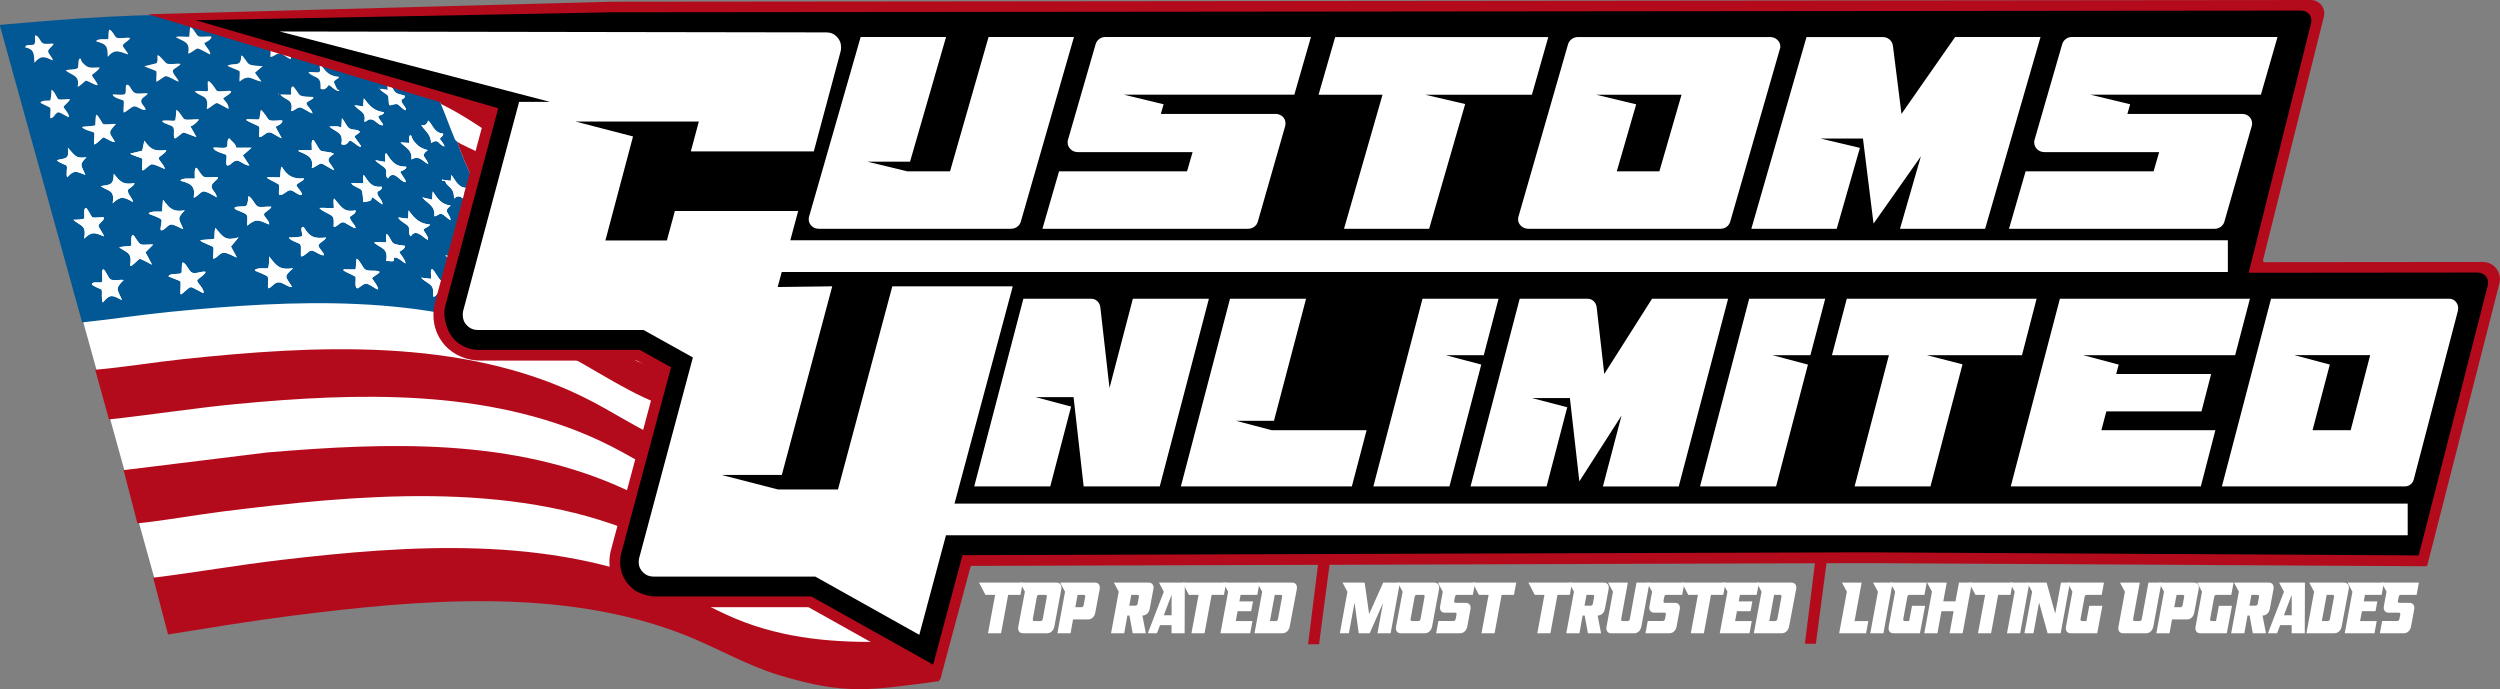 <svg viewBox="0 0 571.74 157.61" xmlns="http://www.w3.org/2000/svg" data-name="Layer 2" id="Layer_2">
  <rect x="0" y="0" width="571.74" height="157.61" fill="#808080" stroke="none"/>
  <defs>
    <style>
      .cls-1 {
        fill: #fff;
      }

      .cls-2 {
        fill: #b40b1c;
      }

      .cls-3 {
        fill: #fefefe;
      }

      .cls-4 {
        fill: #015895;
      }
    </style>
  </defs>
  <g data-name="Layer 1" id="Layer_1-2">
    <g>
      <polygon points="214.95 151.39 117.9 134.68 117.9 67.67 225.95 67.67 214.95 151.39" class="cls-1"></polygon>
      <polygon points="201.48 123.39 37.34 139.58 7.97 33.79 194.33 6.31 201.48 123.39" class="cls-1"></polygon>
      <g>
        <path d="M97.33,15.41c.88,2.92,2.34,5.59,3.5,8.37s2.07,5.38,3.18,8.03c.13.27.35.46.58.62.95,2.95,2.29,5.8,3.5,8.64s2.48,5.96,3.75,8.91,2.6,5.94,3.77,8.97l.48.49c.96,3.16,2.48,6.15,3.75,9.18,1.36,3.22,2.65,6.5,4,9.72-26.25-11.35-57.22-9.77-84.94-7.02-6.71.66-13.41,1.72-20.12,2.41L0,5.96v-.27c16.33-1.43,32.74-2.78,49.18-2.17,16.1.6,33.49,4.16,48.15,11.9ZM48.29,8.39c-.15-.14-2.24.14-2.83-.05s-1.13-1.87-1.92-2.11c-.17.38-.19,2.08-.26,2.16-.14.15-2.99-.21-3,.14,1.72,1.03,3.26.96,2.76,3.65.27.32,1.69-1.05,2.12-1.07.58-.02,2.22,1.09,2.88,1.34.32-.72-1.55-2.24-1.25-2.7.35.05,1.87-1,1.5-1.35ZM29.77,8.66c-.87-.16-2.32.23-3.09-.05-.44-.16-.98-1.68-1.66-1.85-.29.42-.18,2.08-.25,2.16-.06.06-1.22-.02-1.6.03-.27.04-1.17.1-1.15.5,2.23.64,2.62.89,2.62,3.51,1.67-1.93,2.64-1.18,4.63-.54.17-.15-1.21-1.67-1.19-2.03.04-.52,1.54-1.12,1.69-1.75ZM67.05,10.01c-.84-.23-2.22-.11-2.95-.47-.58-.29-1.09-1.7-1.69-1.96-.71-.32-.22,1.46-.37,1.62-.11.11-2.53-.09-3,0,1.5,1.5,3.32.77,2.75,3.78.86.08,1.44-.92,2.32-.76.49.09,1.69,1.09,2.31,1.3.57-.6-1.29-2.2-1.13-2.43.6-.16,1.46-.44,1.75-1.08ZM12.26,10.01c-.72-.09-1.64.16-2.33-.06-.82-.26-.97-1.87-1.93-1.83-.06.52.15,1.5-.11,1.91-.4.61-1.89-.19-2.14.79,2.12.45,2.03,1.49,2.12,3.51,1.53-1.76,2.24-1.4,4.13-.54.28-.3-1-1.49-1-2.03,0-.64,1.08-1.14,1.25-1.75ZM80.14,12.63c-.41-.35-.97-1.64-1.45-2.08-.68-.37-.24,1.46-.37,1.62l-2-.27c.94,1.34,2.47,1.69,2.25,3.78,1.51-1.42,2.81.2,4.13,1.07.09-.71-1.04-1.65-.87-2.27.13-.48,1.15-.35,1.25-.96-.79-.18-2.32-.37-2.93-.89ZM41.28,14.61c-.92-.14-2.23.21-3.08-.06-.46-.15-1.85-2.25-2.18-1.83-.04.56.18,1.36-.25,1.76l-2.75.67c.38.23,2.64.99,2.72,1.12.21.35-.08,1.84.04,2.39.1.15,1.78-1.23,2.12-1.25.62-.03,2.19,1.01,2.88,1.25.32-.36-1.45-1.74-1.23-2.53.14-.5,1.54-.96,1.74-1.52ZM60.05,15.15c-.82-.07-2.28-.07-3-.42-.66-.32-1.32-2.01-1.88-2.02-.04,2.79-1.31,1.52-3.13,2.3,0,.19,2.64,1.12,2.72,1.25.21.34-.08,1.85.04,2.4,2.18-1.86,2.83-.35,5,0l-1.5-2.02,1.75-1.48ZM18.51,13.53c-.78-.72-.46,1.82-.74,2.02-.62.47-2.05.26-2.76.54,1.43,1.2,3.26,1.04,2.75,3.65.25.31,1.53-1.24,1.92-1.3.32-.05,2.01,1.08,2.58,1.03.27-.28-1.26-1.99-1.24-2.3.01-.18,1.68-1.16,1.74-1.75-2.07.02-2.57.42-4.01-1.23-.19-.21-.22-.64-.25-.67ZM77.56,17.58c-2.12-.2-2.92-.94-4.13-2.7-.75-.1.11,1.24-.41,1.58-.35.23-1.91-.1-2.47.04.45.83,1.85.97,2.37,1.63.47.6.4,1.42.38,2.15,1.26.6,1.77-.84,1.87-.81.57.15,1.54,1.42,2.38,1.35.08-.4-.3-.16-.48-.48-.1-.18-.71-1.46-.71-1.55.03-.54,1.09-.72,1.19-1.21ZM96.33,18.66c-1.73-.31-2.46-1.86-3.38-3.24l.13,1.62-1.75-.27c.21.83,1.62,1.36,1.87,1.89.18.37.26,1.79.38,1.89.11.08.81-.35,1.31-.23.3.08,1.37,1.13,1.44,1.03.25-.54-.85-1.74-.75-1.88.07-.1.97-.1.75-.81ZM49.59,20.76c-.12-.08-1.61-2.63-2.05-2.1-.07.4.09,2.06,0,2.16-.16.18-2.53-.24-3,.13,1.79,1.44,3.29.76,2.75,3.92.23.28,1.85-1.32,2.33-1.3.39.02,2.58,1.42,2.67,1.3.04-.94-.7-1.66-1.24-2.3,0-.3,2.24-1.33,1.75-1.75-.72-.16-2.71.25-3.2-.06ZM89.07,18.93c-.7-.64-.47,1.18-.37,1.61-3.82-.83-.2.9.07,1.41.17.32.04,1.89.32,2.1.21.16,1.18-.41,1.81-.22.36.11,1.64,1.63,1.93,1.3-.01-.82-.9-1.27-1.01-2.04-.09-.65.94-.4.76-1.2-.63-.23-1.63-.38-2.13-.8-.43-.36-1.18-1.99-1.37-2.17ZM29.48,19.53c-1.23-.76-.34,1.53-.94,1.98-.47.36-2.11-.01-2.77.12.15.82,2.34,1.17,2.47,1.38.22.36-.09,2.07.04,2.66.22.27,1.76-1.31,2.39-1.35.79-.05,1.71.96,2.61.81,0-.8-1.01-1.18-.99-2.03s1.2-1.07,1.5-1.75c-.86-.12-2.03.19-2.83-.06-.7-.22-1.3-1.66-1.48-1.77ZM71.56,22.17c-.75-.02-2.38-.02-2.99-.42-.27-.17-1.29-2-1.63-2.01-.64.3-.26,1.75-.37,1.89-.09.1-2.09-.08-2.5,0,1.41,1.5,3.05.91,2.5,3.78.77-.01,1.29-.86,2.11-.81.7.05,1.98,1.13,2.77,1.34.02-.66-1.36-1.83-1.33-2.29.04-.58,2.03-1,1.45-1.48ZM86.7,20.01v.27c.16-.09.16-.18,0-.27ZM13.31,22.65c-.28-.17-.91-1.95-1.55-2.1.04.41-.11,2.25-.28,2.4-.21.18-2.01-.15-2.22.57.33.22,2.14,1.01,2.21,1.13.22.38-.07,1.82.04,2.39.85.07,1.1-1.33,1.87-1.34.53,0,2.21,1.25,2.38,1.07.16-.67-1.21-2.03-1.21-2.3s1.36-1.26,1.46-1.75c-.65-.15-2.23.23-2.7-.06ZM63.68,21.36v.27c.16-.09.16-.18,0-.27ZM87.82,25.68c-2.32-.34-3.25-1.37-4.63-3.24l-.13,1.89-2-.27c1.06,1.48,2.77,1.34,2.25,3.78.67-.06.78-.64,1.6-.54,1,.12,1.6,1.45,2.65,1.35.29-.29-1.32-1.69-1-2.16.05-.06,1.24-.22,1.25-.81ZM45.54,27.3c-.93-.17-2.53.25-3.34-.05-.42-.15-1.2-1.93-1.91-2.12.04.41-.1,2.24-.28,2.4-.29.26-2.44-.24-2.97.16.48.72,2.28.86,2.63,1.48.33.59-.22,2.74.49,2.43.4-.17,1.37-1.21,1.8-1.29.26-.05,2.44.9,2.96,1.02l-1.38-2.42c.72-.26,1.57-.93,2-1.62ZM64.55,27.57c-.85-.14-2.27.26-3-.13-.4-.21-1.23-1.97-1.88-2.3-.24.34-.19,1.94-.4,2.13-.25.22-2.97-.21-2.98.16.37.38,2.86,1.35,2.96,1.53.22.38-.07,1.82.04,2.39.91-.02,1.41-1.14,2.36-1.08.7.05,1.98,1.13,2.77,1.34l-1.39-2.55c0-.22,1.73-.7,1.51-1.49ZM23.57,28.32c-.25-.16-1.02-1.92-1.55-2.1-.2.4-.19,2.33-.27,2.42-.19.22-2.55.2-2.99.42.3.64,2.63,1.12,2.73,1.24.17.22-.07,2.16.03,2.67.27.33,1.84-1.52,2.12-1.54.39-.03,2.26,1.31,2.63,1-1.36-2.26-1.58-2.07.25-4.05-.68-.16-2.47.24-2.95-.06ZM82.57,33.51c.12-.11-1.51-2.05-1.49-2.3.02-.21,1.08-.7,1.23-1.08-.68-.71-1.68-.25-2.48-.82-.6-.42-1.07-1.72-1.64-2.28l-.13,2.16c-.85-.47-1.83-.23-2.75-.27,1.53,1.4,3.31,1.2,2.75,4.05,1.23.59,1.78-.83,1.89-.83.71,0,2.19,1.77,2.61,1.37ZM101.33,30.54c-2-.13-2.19-1.7-3.38-2.97-.36.85-.69,1.2-1.63,1.08.93,1.27,2.28,2.21,2.25,4.05,1.82-1.1,1.52.23,3,.81.28-.32-.96-1.51-.96-1.76,0-.29.91-.65.71-1.21ZM94.07,31.08c-.75-.69-.41,1.53-.5,1.62l-2-.14c1.22,1.22,2.78,1.77,2.5,3.92,1.79-1.02,2.35.22,3.88,1.08-.44-1.67-2.02-1.83-.13-3.23-1.59-.42-2.3-.92-3.32-2.24-.23-.3-.4-.97-.44-1.01ZM54.04,33.78c-.15-.94-1.09-1.45-1.63-2.16-.67.42-.13,1.67-.61,2.04s-2.33-.02-3.02.12c.19.96,2.83,1.43,2.97,1.66.29.49-.41,2.56.41,2.4.7-.14,1.14-1.09,1.99-1.11s1.87,1.2,2.88,1.1l-1.5-2.3,2-1.75h-3.5ZM38.03,34.33c-2.61.26-3.46.07-5-2.16l-.49,2.31-2.76.66c.4.37,2.63.99,2.73,1.11.18.22-.08,2.16.03,2.67.27.34,1.64-1.3,2.13-1.35.66-.08,2.29.8,3,1.08.09-.72-1.48-2.04-1.37-2.54.06-.28,1.66-1.12,1.75-1.77ZM71.8,32.16c-.81-.74-.38,2.04-.49,2.16-.08.09-1.95-.03-2.38,0-.28.02-.69-.18-.62.27,1.78.77,3.55,1.3,3,3.78.23.27,1.69-.98,2.13-.98.52,0,2.27,1.37,3.01,1.51-.78-1.75-2.46-2.24-.13-3.64.03-.5-2.51-.51-2.99-.82-.39-.26-1.31-2.1-1.51-2.28ZM19.77,35.95c-2.5.47-2.74-.54-4.25-2.16.34,2.78-.47,2.3-2.5,2.84.26.54,2.1,1.06,2.21,1.26.27.47-.21,2.06.16,2.66,1.59-1.84,2.19-1.27,4.13-.54-.81-2.1-1.61-2.21.25-4.05ZM92.83,38.11c-2.26.03-3.24-1.08-4.38-2.97-.69-.38-.24,1.68-.37,1.89l-2.24-.41c.38.66,2.14,1.5,2.38,2.02.31.71-.17,1.65.5,2.16,1.33-2.05,2.54.41,3.76.81s-1.12-2.05-.88-2.42c.22,0,1.69-.67,1.25-1.09ZM69.56,40.81c-2.47.14-3.83-.45-5.13-2.7-.33.34-.3,2.34-.38,2.43-.14.15-2.99-.21-3,.14.34.29,2.63,1.38,2.71,1.53.22.38-.18,2.36.17,2.39.91.11,1.68-1.13,2.48-1.09s1.71,1.23,2.65,1.08c.12-.71-1.35-1.84-1.25-2.28.09-.4,1.61-.88,1.75-1.49ZM49.79,40.54c-.19-.16-2.41.15-3.07-.06-.7-.22-1.54-2.1-1.8-2.1-.61,0-.28,2.32-.37,2.43-.07.08-1.65-.02-2.1.03-.26.03-1.17.11-1.15.5,2.09.55,3.51,1.08,3,3.78.28.34,1.64-1.3,2.13-1.35.77-.09,2.4.93,3.12,1.35.03-1.02-1.19-1.56-1.15-2.57.04-.88,1.82-1.68,1.4-2.02ZM30.77,41.89c-2.65.36-3.15-.17-4.75-2.16-.01,2.61-.85,2.52-3,2.83,1.89,1.28,3.25.81,2.75,3.92,1.83-1.71,2.54-1.48,4.63-.28-.06-.98-1.34-1.8-1.15-2.79.03-.17,1.48-.94,1.52-1.53ZM87.32,42.7c-2.35.2-2.89-.92-4.13-2.7-.33.31.01,1.75-.12,1.89-.1.11-2.31-.09-2.75,0,.31.74,2.07,1.1,2.37,1.62s.32,2.03.38,2.7c.06.07,1.52-.23,1.68-.35.17-.13.26-.72.44-.73.14,0,1.87,1.46,2.25,1.62.17-.98-1.3-1.82-1.15-2.8.04-.27,1.25-.5,1.02-1.25ZM106.59,42.97c-1.91-.15-2.3-1.64-3.38-2.97l-.12,1.35-2-.27c-.09.49.47.14.68.33.18.17.22.52.44.74,1.07,1.07,1.6,1.31,1.64,3.24,1.32-1.14,1.93.02,3,.81-.21-1.49-1.22-1.67-.25-3.24ZM103.08,47.02c-2.17-.29-2.93-1.49-4.13-3.24l-.13,1.89-2.25-.54c1.24,1.54,2.98,1.8,2.75,4.32.62.03.94-.61,1.61-.54.6.06,1.88,1.64,2.14,1.35-.39-1.81-1.83-1.8,0-3.24ZM62.05,47.29c-.91-.14-2.25.22-3.08-.05-.58-.19-1.35-2.12-2.17-2.38-.2,2.99-.46,2.16-2.63,2.43-.35.04-.72.15-.37.54.22.24,2.34.83,2.63,1.35.32.57.03,1.75.12,2.43,2.11-1.81,2.74-1.18,5-.27.15-.79-1.22-1.78-1.19-2.3s1.54-1.12,1.69-1.75ZM81.31,48.1c-2.74.55-3.28-.85-4.88-2.7-.33.35.02,2.01-.12,2.16-.12.12-2.75-.1-3.25,0,.51.78,2.6,1.37,3.02,2s.18,1.56.23,2.32c.79.05,1.39-1.06,2.12-1.06.6,0,2.62,1.6,2.88,1.33-.03-.85-1.39-1.67-1.27-2.54.03-.2,1.51-.74,1.27-1.51ZM42.28,48.1c-2.74.42-3.4-.34-5-2.43-.07.4-.17,2.6-.25,2.7-.06.07-1.43-.02-1.85.03-.27.04-1.17.1-1.15.5.59.27,2.62.87,2.89,1.35.19.33-.36,1.85-.14,2.43.96.02,1.48-1.29,2.39-1.35.65-.04,2.04.84,2.74,1.07-.94-2.36-1.6-2.35.37-4.31ZM21.07,49.66c-.2-.12-1.11-2.09-1.43-2.1-.63,0-.23,2.19-.4,2.4-.18.22-2.05.34-2.48.3,1.84,1.59,3,1.1,2.5,4.32,1.75-1.75,2.42-1.37,4.5-.54.14-.12-1.19-2.01-1.22-2.34-.06-.68,1.32-1.16,1.22-1.98-.65-.14-2.23.23-2.7-.06ZM98.33,51.35c-2.42-.22-3.47-1.3-4.88-3.24l-.12,1.89-2.25-.27c.29.83,2.12,1.57,2.38,2.15.31.71-.17,1.65.5,2.16,1.16-1.84,2.6.14,3.88.82.3-.7-1-2.02-.98-2.3.03-.39,1.41-.71,1.48-1.21ZM74.56,54.32c-2.66.3-3.69-.01-5.13-2.43-1.09.02-.02,1.74-.38,2.15-.13.15-2.56.34-2.99.28.28.76,2.4,1.23,2.64,1.61.31.49-.08,2.72.24,2.72.76-.04,1.6-1.3,2.24-1.33.88-.04,1.93,1.16,2.88,1.06.31-.31-1.31-1.7-1.22-2.26.09-.6,1.54-1.11,1.72-1.79ZM54.54,54.31c-2.95.84-3.46.03-5.25-2.16-.31.46-.19,2.33-.26,2.42-.22.25-2.76.19-3.24.42.37.49,2.81,1.27,2.96,1.53.23.4-.08,2.05.04,2.66.92-.16,1.34-1.31,2.38-1.37.86-.05,2.16.8,3,1.1l-1.35-2.52,1.72-2.06ZM112.09,55.94c-1.85-.34-2.84-1.72-3.51-3.51-.67.23.25,1.8,0,2.16l-2-.54,2.22,2.33c.54,3.34,1.01,1.24,1.86,1.48.34.1,1.03,1.15,1.55,1.32.18-.6-.84-1.72-.82-2.02.02-.33.87-.62.69-1.21ZM89.89,55.58c-.42-.35-.86-1.69-1.45-2.08-.33.31.01,1.75-.12,1.89-.16.17-2.32-.23-2.75.13,1.74,1.38,3.3,1.26,2.75,4.19.48-.09,1.21.13,1.62.02.38-.1-.21-.9.51-.83s1.64.96,2.26,1.35c.18-.63-1.38-2.41-1.37-2.56,0-.27,1.48-.75,1.25-1.48-.71-.13-2.13-.16-2.68-.62ZM35.03,55.94c-.86-.12-2.03.19-2.83-.06-.65-.21-1.44-2.09-1.8-2.1-.61-.01-.28,2.32-.38,2.42s-2.39.15-2.75.41c2.01,1.32,2.93,1.15,2.5,4.19.26.33,1.84-1.51,2.16-1.57.4-.08,2.3,1.08,2.84,1.31l-1.51-2.83,1.76-1.76ZM108.59,60.26c-2.11-.33-3.05-1.39-4.13-3.24l-.24,1.88-2.38-.53c1.54,1.56,3.22,1.81,3,4.59.61.1.99-.87,1.58-.76.56.11,2.01,1.6,2.67,1.83.09-.41-.33-.2-.5-.46-.95-1.47-1.48-2.21,0-3.32ZM67.05,61.34c-2.99.47-3.75-.41-5.5-2.7.01.51.05,2.44-.29,2.66-.23.15-1.33,0-1.81.07-.27.04-1.17.1-1.15.51.46.21,2.74,1.11,2.89,1.34.33.53,0,2.02.12,2.71.91-.14,1.35-1.34,2.37-1.37,1.08-.03,2.05,1.11,3.14,1.09-1.48-2.49-2.13-2.23.25-4.32ZM83.39,61.53c-.54-.47-1.05-1.97-1.82-2.35-.12.4-.18,2.34-.25,2.43-.07.08-1.73-.02-2.13,0-.28.02-.69-.18-.62.27.38.29,2.63,1.26,2.71,1.4.25.43-.29,2.5.42,2.66.33.07,1.26-1.04,1.99-1.05.8-.02,1.93,1.08,2.76,1.32.18-.63-1.38-2.41-1.37-2.56,0-.28,1.63-1.01,1.75-1.48-.99-.55-2.62.07-3.43-.62ZM47.04,62.15c-1.01-.19-2.09.53-3.07.21-.75-.24-1.3-2.06-2.18-2.38-.35.58-.11,2.08-.29,2.39-.29.53-2.67-.04-2.97.84.4.18,2.6.98,2.71,1.12.21.26-.07,2.37.04,2.93.26.33,1.72-1.59,2.37-1.61.45-.01,2.78,1.47,2.88,1.34.27-.9-1.49-2.32-1.45-2.84.03-.36,1.85-1.32,1.96-2.02ZM28.27,64.04c-.85-.14-2.26.25-3-.14-.47-.25-1.26-2.28-1.62-2.29-.63-.02.06,2.62-.41,2.94-.28.19-2.23-.24-2.22.44,0,.4,2.11,1.09,2.21,1.26.22.39-.14,2.23.29,2.93,1.69-2.07,2.21-1.65,4.38-.55-1.02-2.45-1.73-2.5.37-4.58ZM103.58,64.85c-.1-.11-2.26-.39-2.74-.69-.54-.34-1.34-2.02-1.89-2.55-.71-.39-.22,1.98-.37,2.16l-2.25-.27c.51.73,2.04,1.31,2.47,2.05.41.7.27,1.51.28,2.27.59.13.73-.64,1.18-.77.9-.27,2.59,1.37,3.45,1.85l-1.39-2.81c.02-.27,1.77-.69,1.27-1.23ZM115.67,68.55c-.42-.34-.9-1.91-1.45-2.35l-.13,1.62-1.75-.14c1.33,1.28,2.65,1.93,2.5,4.19.53.21.98-.55,1.33-.5.41.06,1.64,1.61,1.92,1.31.06-.73-1.01-1.4-1-2.03,0-.4.56-.75.5-1.06-.1-.54-1.61-.78-1.93-1.04ZM118.22,72.95v.27c.16-.09.16-.18,0-.27Z" class="cls-4"></path>
        <path d="M214.81,155.77c-15.77,2.07-21.29,3.29-36.66-1.37-7.52-2.28-14.4-6.38-21.71-9.25-27.84-10.92-60.52-8.03-89.48-4.36-9.54,1.21-19.04,2.8-28.53,4.31l-3.4-12.98c9.73-1.19,19.41-2.91,29.15-4.05,29.3-3.44,61.33-5.68,89.19,6.35,5.71,2.47,11.13,5.73,16.95,7.9,11.42,4.25,23.01,4.77,34.95,4.38.79-.03,4.38.33,4.58.21,1.33-.81,1.92-.33,3.44-.47" class="cls-2"></path>
        <path d="M216.3,135.35c-14.87,1.62-32.17,2.13-46.6-2.36-8.49-2.64-16.06-7.67-24.27-11.08-29.11-12.11-64.06-8.74-94.51-4.93-6.51.82-12.97,2.04-19.5,2.71l-3.15-12.17,32.9-4.05c27.47-2.29,56.37-3.43,82.11,8.59,6.41,2.99,12.42,6.9,19.03,9.43,12.6,4.82,26.01,5,39.22,4.39" class="cls-2"></path>
        <path d="M247.19,108.06c-.32.49-9.58,2.33-10.95,2.63-23.62,5.12-55.53,9.69-78.49.62-7.19-2.84-13.7-7.33-20.72-10.59-25.61-11.9-55.53-10.92-82.86-8.33-9.77.93-19.49,2.48-29.25,3.53l-3.15-11.36c6.73-.58,13.42-1.72,20.14-2.43,29.93-3.15,63.47-5.04,91.37,8.6,6.97,3.41,13.29,7.88,20.54,10.78,17.63,7.07,39.78,5.84,58.2,3.27,10.02-1.4,19.95-3.59,29.81-5.91.62.07.91.87,1.23,1.38.99,1.55,3.35,5.26,3.96,6.81.1.25.32.8.19,1Z" class="cls-2"></path>
        <path d="M119.85,68.63c8.7,3.74,16.35,9.85,25.03,13.63,19.44,8.48,44.48,6.63,64.88,3.34,7.33-1.18,14.6-2.82,21.83-4.53.37-.01.52.27.72.53.61.83,4.06,6.77,4.28,7.54.08.28.16.53.11.82-7.38,1.59-14.74,3.32-22.19,4.55-19.8,3.28-44.68,5.34-63.76-2.11-9.32-3.64-17.65-10.06-26.89-14.05-1.35-3.23-2.65-6.5-4-9.72Z" class="cls-2"></path>
        <path d="M111.84,49.99c8.31,3.5,15.51,9.62,23.6,13.55,19.19,9.33,43.85,8.11,64.31,5.05,7.49-1.12,14.87-2.89,22.3-4.31l.4.21,4.09,7.13.14,1.07c-22.68,4.85-46.24,9.21-69.39,5.36-16.17-2.69-26.94-11.22-41.2-18.59l-.48-.49c-1.17-3.03-2.49-5.99-3.77-8.97Z" class="cls-2"></path>
        <path d="M104.58,32.43c1.34.89,3.63,1.73,5.17,2.65,6.32,3.78,12.35,8.47,18.93,11.71,19.61,9.66,45.66,8.16,66.56,4.77,5.8-.94,11.55-2.22,17.3-3.47.38,0,.54.28.74.55.49.66,3.59,6.1,3.77,6.73.08.28.16.52.12.82-6.98,1.26-13.91,2.96-20.93,4.01-20.01,3.01-44.56,4.23-63.38-4.7-8.61-4.09-16.05-10.6-24.78-14.44-1.21-2.84-2.55-5.7-3.5-8.64Z" class="cls-2"></path>
        <path d="M97.33,15.41c10.11,5.33,18.74,13.32,29.39,17.56,17.64,7.03,39.6,6.15,58.02,3.47,6.47-.94,12.91-2.27,19.28-3.75l4.15,7.43-.43.35c-19.97,4.26-40.86,7.55-61.21,4.61-5.79-.84-12.04-2.38-17.49-4.62-10.09-4.15-18.42-11.9-28.21-16.69-1.16-2.78-2.62-5.45-3.5-8.37Z" class="cls-2"></path>
        <path d="M47.04,62.15c-.11.7-1.93,1.66-1.96,2.02-.04.52,1.73,1.95,1.45,2.84-.1.13-2.43-1.35-2.88-1.34-.65.02-2.11,1.94-2.37,1.61-.11-.56.17-2.67-.04-2.93-.11-.14-2.31-.94-2.71-1.12.3-.89,2.68-.32,2.97-.84.17-.31-.07-1.82.29-2.39.88.32,1.43,2.13,2.18,2.38.98.32,2.06-.4,3.07-.21Z" class="cls-3"></path>
        <path d="M67.05,61.34c-2.38,2.08-1.73,1.83-.25,4.32-1.09.02-2.05-1.12-3.14-1.09-1.01.03-1.46,1.22-2.37,1.37-.11-.69.21-2.18-.12-2.71-.14-.23-2.42-1.13-2.89-1.34-.02-.4.88-.47,1.15-.51.49-.07,1.58.08,1.81-.07.34-.22.3-2.16.29-2.66,1.75,2.29,2.51,3.17,5.5,2.7Z" class="cls-3"></path>
        <path d="M49.79,40.54c.41.34-1.36,1.14-1.4,2.02-.04,1.01,1.18,1.55,1.15,2.57-.72-.42-2.34-1.44-3.12-1.35-.49.06-1.86,1.69-2.13,1.35.51-2.71-.91-3.24-3-3.78-.02-.4.89-.47,1.15-.5.45-.05,2.02.05,2.1-.03.09-.1-.24-2.44.37-2.43.26,0,1.1,1.88,1.8,2.1.66.21,2.88-.1,3.07.06Z" class="cls-3"></path>
        <path d="M74.56,54.32c-.19.68-1.63,1.19-1.72,1.79-.09.56,1.54,1.94,1.22,2.26-.96.1-2.01-1.1-2.88-1.06-.64.03-1.49,1.29-2.24,1.33-.33,0,.07-2.22-.24-2.72-.23-.37-2.36-.85-2.64-1.61.43.06,2.86-.13,2.99-.28.36-.41-.71-2.13.38-2.15,1.44,2.42,2.48,2.73,5.13,2.43Z" class="cls-3"></path>
        <path d="M62.05,47.29c-.15.63-1.66,1.23-1.69,1.75s1.34,1.51,1.19,2.3c-2.26-.91-2.9-1.54-5,.27-.09-.68.2-1.86-.12-2.43-.29-.52-2.41-1.11-2.63-1.35-.35-.38.02-.49.37-.54,2.17-.27,2.43.56,2.63-2.43.82.26,1.6,2.19,2.17,2.38.83.27,2.18-.09,3.08.05Z" class="cls-3"></path>
        <path d="M35.03,55.94l-1.76,1.76,1.51,2.83c-.54-.22-2.43-1.39-2.84-1.31-.32.07-1.9,1.91-2.16,1.57.43-3.04-.49-2.87-2.5-4.19.36-.26,2.65-.3,2.75-.41s-.24-2.43.38-2.42c.36,0,1.15,1.89,1.8,2.1.8.25,1.97-.06,2.83.06Z" class="cls-3"></path>
        <path d="M54.04,33.78h3.5l-2,1.75,1.5,2.3c-1.01.1-2.03-1.11-2.88-1.1s-1.29.96-1.99,1.11c-.82.17-.12-1.91-.41-2.4-.13-.23-2.77-.7-2.97-1.66.69-.14,2.54.25,3.02-.12s-.06-1.61.61-2.04c.54.7,1.47,1.22,1.63,2.16Z" class="cls-3"></path>
        <path d="M69.56,40.81c-.14.61-1.66,1.09-1.75,1.49-.1.44,1.37,1.57,1.25,2.28-.94.15-1.85-1.04-2.65-1.08s-1.56,1.2-2.48,1.09c-.35-.03.06-2.01-.17-2.39-.09-.15-2.38-1.24-2.71-1.53,0-.35,2.87.02,3-.14.08-.09.05-2.09.38-2.43,1.3,2.26,2.66,2.85,5.13,2.7Z" class="cls-3"></path>
        <path d="M81.31,48.1c.24.77-1.24,1.31-1.27,1.51-.12.87,1.24,1.69,1.27,2.54-.25.27-2.28-1.33-2.88-1.33-.74,0-1.33,1.11-2.12,1.06-.05-.76.2-1.68-.23-2.32s-2.51-1.22-3.02-2c.5-.1,3.14.12,3.25,0,.14-.15-.21-1.81.12-2.16,1.6,1.85,2.14,3.25,4.88,2.7Z" class="cls-3"></path>
        <path d="M49.59,20.76c.49.31,2.48-.1,3.2.06.49.43-1.74,1.46-1.75,1.75.55.63,1.29,1.36,1.24,2.3-.09.12-2.28-1.28-2.67-1.3-.48-.03-2.1,1.58-2.33,1.3.54-3.16-.96-2.47-2.75-3.92.47-.37,2.84.04,3-.13.09-.1-.07-1.76,0-2.16.44-.53,1.93,2.02,2.05,2.1Z" class="cls-3"></path>
        <path d="M23.57,28.32c.48.3,2.27-.1,2.95.06-1.83,1.97-1.61,1.79-.25,4.05-.37.32-2.24-1.03-2.63-1-.28.02-1.86,1.87-2.12,1.54-.1-.51.15-2.46-.03-2.67-.1-.12-2.42-.61-2.73-1.24.43-.22,2.8-.2,2.99-.42.08-.09.07-2.01.27-2.42.53.18,1.3,1.94,1.55,2.1Z" class="cls-3"></path>
        <path d="M21.07,49.66c.47.29,2.05-.08,2.7.06.11.82-1.28,1.3-1.22,1.98.03.33,1.36,2.22,1.22,2.34-2.08-.82-2.75-1.21-4.5.54.49-3.22-.67-2.73-2.5-4.32.42.04,2.3-.08,2.48-.3.17-.21-.23-2.41.4-2.4.32,0,1.23,1.97,1.43,2.1Z" class="cls-3"></path>
        <path d="M29.48,19.53c.18.11.78,1.55,1.48,1.77.8.25,1.97-.06,2.83.06-.3.67-1.48.92-1.5,1.75s1,1.23.99,2.03c-.89.15-1.82-.86-2.61-.81-.63.04-2.17,1.62-2.39,1.35-.12-.59.18-2.3-.04-2.66-.13-.22-2.32-.57-2.47-1.38.66-.13,2.29.24,2.77-.12.6-.45-.29-2.74.94-1.98Z" class="cls-3"></path>
        <path d="M18.51,13.53s.06.45.25.67c1.44,1.65,1.94,1.24,4.01,1.23-.06.59-1.72,1.57-1.74,1.75-.02.31,1.51,2.01,1.24,2.3-.57.04-2.26-1.08-2.58-1.03-.39.06-1.67,1.62-1.92,1.3.5-2.61-1.32-2.44-2.75-3.65.71-.28,2.14-.07,2.76-.54.27-.2-.05-2.75.74-2.02Z" class="cls-3"></path>
        <path d="M48.29,8.39c.37.35-1.15,1.4-1.5,1.35-.3.45,1.57,1.98,1.25,2.7-.65-.25-2.3-1.36-2.88-1.34-.43.01-1.86,1.39-2.12,1.07.51-2.69-1.04-2.62-2.76-3.65,0-.35,2.87.02,3-.14.07-.08.08-1.78.26-2.16.79.24,1.32,1.91,1.92,2.11s2.68-.09,2.83.05Z" class="cls-3"></path>
        <path d="M41.28,14.61c-.19.56-1.6,1.02-1.74,1.52-.22.79,1.56,2.17,1.23,2.53-.69-.23-2.26-1.28-2.88-1.25-.34.02-2.02,1.39-2.12,1.25-.11-.55.17-2.05-.04-2.39-.08-.13-2.34-.89-2.72-1.12l2.75-.67c.43-.4.21-1.2.25-1.76.33-.41,1.71,1.69,2.18,1.83.85.27,2.16-.08,3.08.06Z" class="cls-3"></path>
        <path d="M60.05,15.15l-1.75,1.48,1.5,2.02c-2.18-.35-2.82-1.85-5,0-.11-.55.17-2.06-.04-2.4-.08-.13-2.73-1.06-2.72-1.25,1.82-.78,3.09.49,3.13-2.3.56.01,1.22,1.71,1.88,2.02.71.34,2.18.34,3,.42Z" class="cls-3"></path>
        <path d="M29.77,8.66c-.15.63-1.66,1.23-1.69,1.75-.02.35,1.36,1.88,1.19,2.03-1.99-.63-2.96-1.39-4.63.54,0-2.62-.39-2.87-2.62-3.51-.02-.4.89-.47,1.15-.5.38-.05,1.54.03,1.6-.03.07-.08-.04-1.74.25-2.16.69.17,1.23,1.68,1.66,1.85.76.28,2.22-.11,3.09.05Z" class="cls-3"></path>
        <path d="M19.77,35.95c-1.87,1.84-1.06,1.95-.25,4.05-1.94-.73-2.54-1.3-4.13.54-.38-.6.11-2.19-.16-2.66-.11-.2-1.95-.72-2.21-1.26,2.03-.53,2.85-.06,2.5-2.84,1.51,1.62,1.75,2.63,4.25,2.16Z" class="cls-3"></path>
        <path d="M87.32,42.7c.23.75-.98.98-1.02,1.25-.15.98,1.32,1.81,1.15,2.8-.38-.15-2.12-1.62-2.25-1.62-.18.01-.27.6-.44.73-.16.12-1.62.42-1.68.35-.06-.67-.08-2.18-.38-2.7s-2.06-.88-2.37-1.62c.45-.09,2.65.11,2.75,0,.13-.14-.2-1.59.12-1.89,1.24,1.78,1.78,2.91,4.13,2.7Z" class="cls-3"></path>
        <path d="M67.05,10.01c-.29.64-1.15.92-1.75,1.08-.16.23,1.7,1.83,1.13,2.43-.61-.21-1.82-1.21-2.31-1.3-.88-.16-1.47.84-2.32.76.57-3-1.26-2.27-2.75-3.78.47-.09,2.9.11,3,0,.15-.16-.34-1.94.37-1.62.59.26,1.11,1.68,1.69,1.96.73.36,2.11.24,2.95.47Z" class="cls-3"></path>
        <path d="M13.31,22.65c.47.29,2.05-.08,2.7.06-.1.49-1.46,1.47-1.46,1.75s1.37,1.63,1.21,2.3c-.17.18-1.85-1.08-2.38-1.07-.77.01-1.02,1.42-1.87,1.34-.11-.57.18-2.01-.04-2.39-.07-.11-1.88-.9-2.21-1.13.21-.72,2.01-.38,2.22-.57.17-.15.32-1.99.28-2.4.64.15,1.27,1.93,1.55,2.1Z" class="cls-3"></path>
        <path d="M98.33,51.35c-.08.5-1.45.82-1.48,1.21-.02.28,1.28,1.6.98,2.3-1.27-.68-2.71-2.66-3.88-.82-.67-.51-.18-1.45-.5-2.16-.26-.59-2.09-1.32-2.38-2.15l2.25.27.12-1.89c1.41,1.94,2.46,3.02,4.88,3.24Z" class="cls-3"></path>
        <path d="M82.57,33.51c-.42.4-1.91-1.37-2.61-1.37-.11,0-.66,1.42-1.89.83.55-2.85-1.22-2.65-2.75-4.05.92.04,1.89-.2,2.75.27l.13-2.16c.57.56,1.04,1.86,1.64,2.28.81.57,1.81.12,2.48.82-.15.38-1.22.86-1.23,1.08-.02.25,1.61,2.18,1.49,2.3Z" class="cls-3"></path>
        <path d="M12.26,10.01c-.18.6-1.26,1.11-1.25,1.75,0,.54,1.29,1.73,1,2.03-1.89-.86-2.59-1.22-4.13.54-.1-2.02,0-3.06-2.12-3.51.26-.98,1.75-.18,2.14-.79.26-.41.05-1.39.11-1.91.96-.03,1.11,1.57,1.93,1.83.68.22,1.6-.03,2.33.06Z" class="cls-3"></path>
        <path d="M77.56,17.58c-.1.49-1.16.67-1.19,1.21,0,.09.6,1.37.71,1.55.18.32.56.08.48.48-.84.08-1.81-1.19-2.38-1.35-.11-.03-.62,1.41-1.87.81.01-.74.09-1.55-.38-2.15-.51-.65-1.92-.8-2.37-1.63.55-.13,2.12.2,2.47-.04.52-.35-.35-1.68.41-1.58,1.21,1.76,2.01,2.51,4.13,2.7Z" class="cls-3"></path>
        <path d="M87.82,25.68c-.01.59-1.2.75-1.25.81-.32.46,1.29,1.86,1,2.16-1.05.09-1.65-1.23-2.65-1.35-.82-.1-.93.48-1.6.54.51-2.43-1.19-2.3-2.25-3.78l2,.27.13-1.89c1.38,1.87,2.31,2.91,4.63,3.24Z" class="cls-3"></path>
        <path d="M108.59,60.26c-1.49,1.11-.95,1.85,0,3.32.17.26.59.05.5.46-.66-.24-2.11-1.73-2.67-1.83-.59-.11-.98.85-1.58.76.22-2.78-1.46-3.03-3-4.59l2.38.53.24-1.88c1.08,1.85,2.02,2.92,4.13,3.24Z" class="cls-3"></path>
        <path d="M103.08,47.02c-1.83,1.44-.39,1.43,0,3.24-.26.28-1.54-1.29-2.14-1.35-.66-.07-.99.57-1.61.54.23-2.52-1.52-2.78-2.75-4.32l2.25.54.13-1.89c1.2,1.75,1.96,2.95,4.13,3.24Z" class="cls-3"></path>
        <path d="M89.07,18.93c.19.18.94,1.8,1.37,2.17.51.43,1.51.58,2.13.8.18.8-.85.55-.76,1.2.11.77,1,1.22,1.01,2.04-.3.33-1.58-1.2-1.93-1.3-.63-.19-1.6.38-1.81.22-.28-.21-.15-1.78-.32-2.1-.27-.51-3.89-2.24-.07-1.41-.1-.43-.33-2.25.37-1.61Z" class="cls-3"></path>
        <path d="M115.67,68.55c.32.26,1.83.5,1.93,1.04.06.31-.49.66-.5,1.06-.01.63,1.07,1.29,1,2.03-.28.31-1.51-1.24-1.92-1.31-.35-.05-.8.71-1.33.5.15-2.25-1.17-2.9-2.5-4.19l1.75.14.13-1.62c.55.44,1.04,2.01,1.45,2.35Z" class="cls-3"></path>
        <path d="M106.59,42.97c-.97,1.57.03,1.75.25,3.24-1.06-.79-1.68-1.95-3-.81-.04-1.94-.57-2.17-1.64-3.24-.22-.22-.26-.57-.44-.74-.2-.19-.76.16-.68-.33l2,.27.12-1.35c1.08,1.33,1.47,2.82,3.38,2.97Z" class="cls-3"></path>
        <path d="M101.33,30.54c.2.56-.71.92-.71,1.21,0,.25,1.24,1.44.96,1.76-1.48-.58-1.18-1.91-3-.81.03-1.84-1.32-2.78-2.25-4.05.93.11,1.26-.23,1.63-1.08,1.19,1.27,1.38,2.84,3.38,2.97Z" class="cls-3"></path>
        <path d="M96.33,18.66c.22.72-.68.71-.75.81-.1.15.99,1.34.75,1.88-.07.09-1.14-.96-1.44-1.03-.5-.13-1.2.31-1.31.23-.12-.09-.21-1.52-.38-1.89-.26-.54-1.66-1.06-1.87-1.89l1.75.27-.13-1.62c.92,1.38,1.64,2.93,3.38,3.24Z" class="cls-3"></path>
        <path d="M112.09,55.94c.17.59-.67.88-.69,1.21-.02.3,1,1.43.82,2.02-.52-.17-1.21-1.23-1.55-1.32-.84-.24-1.31,1.86-1.86-1.48l-2.22-2.33,2,.54c.25-.36-.67-1.93,0-2.16.66,1.8,1.65,3.17,3.51,3.51Z" class="cls-3"></path>
        <path d="M42.28,48.1c-1.98,1.96-1.31,1.95-.37,4.31-.7-.23-2.09-1.11-2.74-1.07-.91.06-1.44,1.37-2.39,1.35-.22-.58.33-2.1.14-2.43-.28-.48-2.3-1.08-2.89-1.35-.02-.4.88-.47,1.15-.5.41-.06,1.78.04,1.85-.03.09-.1.19-2.3.25-2.7,1.6,2.1,2.27,2.86,5,2.43Z" class="cls-3"></path>
        <path d="M89.89,55.58c.55.46,1.97.5,2.68.62.23.73-1.24,1.22-1.25,1.48,0,.15,1.56,1.93,1.37,2.56-.61-.39-1.56-1.28-2.26-1.35s-.13.73-.51.83c-.41.11-1.14-.11-1.62-.02.55-2.92-1.01-2.81-2.75-4.19.44-.37,2.59.04,2.75-.13.13-.14-.2-1.59.12-1.89.58.39,1.03,1.73,1.45,2.08Z" class="cls-3"></path>
        <path d="M86.7,20.01c.16.09.16.18,0,.27v-.27Z" class="cls-3"></path>
        <path d="M30.77,41.89c-.04.58-1.48,1.35-1.52,1.53-.19.99,1.08,1.81,1.15,2.79-2.09-1.21-2.8-1.44-4.63.28.5-3.11-.87-2.64-2.75-3.92,2.15-.32,2.99-.22,3-2.83,1.6,1.99,2.11,2.53,4.75,2.16Z" class="cls-3"></path>
        <path d="M45.54,27.3c-.44.7-1.28,1.36-2,1.62l1.38,2.42c-.52-.11-2.7-1.07-2.96-1.02-.43.08-1.4,1.12-1.8,1.29-.71.31-.16-1.84-.49-2.43-.35-.62-2.15-.77-2.63-1.48.54-.4,2.69.1,2.97-.16.17-.16.32-1.99.28-2.4.71.18,1.5,1.96,1.91,2.12.81.3,2.41-.12,3.34.05Z" class="cls-3"></path>
        <path d="M71.56,22.17c.58.48-1.41.9-1.45,1.48-.03.47,1.35,1.63,1.33,2.29-.79-.21-2.07-1.29-2.77-1.34-.81-.06-1.33.79-2.11.81.54-2.87-1.1-2.28-2.5-3.78.42-.08,2.41.1,2.5,0,.12-.13-.27-1.59.37-1.89.34,0,1.37,1.84,1.63,2.01.61.4,2.24.39,2.99.42Z" class="cls-3"></path>
        <path d="M54.54,54.31l-1.72,2.06,1.35,2.52c-.84-.3-2.15-1.15-3-1.1-1.03.07-1.45,1.21-2.38,1.37-.12-.61.19-2.26-.04-2.66-.15-.26-2.59-1.04-2.96-1.53.48-.23,3.02-.16,3.24-.42.08-.09-.05-1.96.26-2.42,1.79,2.2,2.3,3,5.25,2.16Z" class="cls-3"></path>
        <path d="M80.14,12.63c.61.52,2.14.71,2.93.89-.1.62-1.12.48-1.25.96-.17.62.97,1.56.87,2.27-1.32-.87-2.62-2.49-4.13-1.07.21-2.09-1.31-2.44-2.25-3.78l2,.27c.13-.15-.3-1.99.37-1.62.48.44,1.04,1.73,1.45,2.08Z" class="cls-3"></path>
        <path d="M83.39,61.53c.8.7,2.43.08,3.43.62-.11.47-1.74,1.2-1.75,1.48,0,.15,1.56,1.93,1.37,2.56-.83-.23-1.96-1.33-2.76-1.32-.73.02-1.66,1.12-1.99,1.05-.71-.16-.17-2.23-.42-2.66-.08-.14-2.33-1.11-2.71-1.4-.07-.44.34-.25.62-.27.4-.02,2.06.08,2.13,0,.08-.09.14-2.03.25-2.43.77.38,1.28,1.88,1.82,2.35Z" class="cls-3"></path>
        <path d="M64.55,27.57c.23.79-1.51,1.27-1.51,1.49l1.39,2.55c-.8-.21-2.07-1.29-2.77-1.34-.95-.07-1.45,1.06-2.36,1.08-.11-.57.18-2-.04-2.39-.1-.18-2.6-1.15-2.96-1.53,0-.37,2.73.06,2.98-.16.21-.19.16-1.79.4-2.13.65.33,1.47,2.08,1.88,2.3.74.39,2.16,0,3,.13Z" class="cls-3"></path>
        <path d="M28.27,64.04c-2.1,2.08-1.39,2.14-.37,4.58-2.17-1.1-2.68-1.52-4.38.55-.43-.7-.07-2.54-.29-2.93-.1-.17-2.2-.85-2.21-1.26-.01-.67,1.94-.25,2.22-.44.47-.31-.22-2.95.41-2.94.37,0,1.16,2.05,1.62,2.29.74.39,2.15,0,3,.14Z" class="cls-3"></path>
        <path d="M103.58,64.85c.5.54-1.25.96-1.27,1.23l1.39,2.81c-.86-.47-2.55-2.11-3.45-1.85-.45.13-.59.9-1.18.77-.01-.76.13-1.57-.28-2.27-.43-.74-1.97-1.32-2.47-2.05l2.25.27c.16-.18-.34-2.55.37-2.16.55.53,1.35,2.22,1.89,2.55.48.3,2.64.58,2.74.69Z" class="cls-3"></path>
        <path d="M63.68,21.36c.16.09.16.18,0,.27v-.27Z" class="cls-3"></path>
        <path d="M118.22,72.95c.16.09.16.18,0,.27v-.27Z" class="cls-3"></path>
        <path d="M38.03,34.33c-.09.65-1.69,1.49-1.75,1.77-.11.5,1.46,1.82,1.37,2.54-.71-.28-2.34-1.15-3-1.08-.49.06-1.86,1.69-2.13,1.35-.1-.51.15-2.45-.03-2.67-.09-.12-2.33-.74-2.73-1.11l2.76-.66.49-2.31c1.54,2.23,2.39,2.42,5,2.16Z" class="cls-3"></path>
        <path d="M92.83,38.11c.44.42-1.03,1.08-1.25,1.09-.24.37,2.05,2.81.88,2.42s-2.42-2.87-3.76-.81c-.67-.51-.18-1.45-.5-2.16-.23-.52-1.99-1.37-2.38-2.02l2.24.41c.14-.21-.31-2.27.37-1.89,1.15,1.89,2.12,3,4.38,2.97Z" class="cls-3"></path>
        <path d="M71.8,32.16c.2.19,1.12,2.03,1.51,2.28.48.31,3.02.32,2.99.82-2.33,1.4-.65,1.89.13,3.64-.73-.15-2.48-1.51-3.01-1.51-.43,0-1.9,1.25-2.13.98.55-2.48-1.23-3.01-3-3.78-.07-.44.34-.25.62-.27.44-.02,2.3.09,2.38,0,.11-.12-.31-2.9.49-2.16Z" class="cls-3"></path>
        <path d="M94.07,31.08s.21.7.44,1.01c1.01,1.32,1.72,1.82,3.32,2.24-1.89,1.4-.31,1.57.13,3.23-1.53-.86-2.09-2.09-3.88-1.08.28-2.15-1.29-2.7-2.5-3.92l2,.14c.08-.09-.25-2.31.5-1.62Z" class="cls-3"></path>
      </g>
      <polygon points="301.66 147.34 299.15 147.34 302.04 124.22 304.67 124.55 301.66 147.34" class="cls-2"></polygon>
      <polygon points="415.28 147.23 412.77 147.22 415.66 124.11 418.29 124.43 415.28 147.23" class="cls-2"></polygon>
      <path d="M33.86,3.26L139.94.39,528.47,0c2,0,3.48,1.88,2.99,3.83l-13.91,55.65c-.06.24.12.48.37.48l49.88-.05c2.57,0,4.45,2.42,3.81,4.91l-16.47,64.39c-.04.17-.2.29-.38.29l-128.35-.72-204.11.64c-.17,0-.33.12-.37.29l-6.84,25.5c-.07.24-.34.36-.56.24l-29.53-16.53c-.06-.03-.12-.05-.19-.05h-34.69c-3.1,0-6.15-1.2-8.2-3.53-1.67-1.89-2.55-4.19-2.55-6.71,0-.96.1-1.81.29-2.59l10.85-40.53c.05-.17-.03-.35-.19-.44l-4.58-2.55c-.06-.03-.12-.05-.19-.05h-35.56c-3.13,0-6.21-1.19-8.28-3.54-1.69-1.91-2.58-4.27-2.58-6.86,0-.99.09-1.82.29-2.62l11.42-42.64c.05-.2-.06-.41-.27-.47" class="cls-2" data-name="BACKGROUND 2" id="BACKGROUND_2"></path>
      <path d="M113.94,24.76l-12.13,45.28c-.07.3-.13.6-.16.93-.23,2.08.73,5.13,2.19,6.63,1.54,1.58,3.51,2.42,5.71,2.42h36.76l7.15,3.98-11.41,42.62c-.15.58-.22,1.24-.22,2,0,2.42,1.08,4.59,3.09,6.19,1.17.92,3.4,1.6,4.89,1.6h35.74s27.86,15.59,27.86,15.59l6.71-25.04,206.29-.65,126.74.71,15.77-61.65c.43-1.67-.63-3.04-2.36-3.04l-52.29.05,14.25-57c.41-1.63-.63-2.96-2.31-2.96l-386.29.39-95.2,1.81" data-name="BACKGROUND 1" id="BACKGROUND_1"></path>
      <g data-name="TOP, MOST, LIGHT" id="TOP_MOST_LIGHT">
        <path d="M225.37,136.04l-1.47-2.8h10l-.52,2.8h-2.82l-1.62,8.79h-2.99l1.63-8.79h-2.22Z" class="cls-1"></path>
        <path d="M233.27,133.24h8.36c.41,0,.71.14.91.43.2.29.25.67.16,1.14l-1.57,8.44c-.1.47-.29.85-.59,1.14-.3.29-.66.43-1.07.43h-5.52c-.41,0-.71-.14-.91-.43-.2-.29-.25-.67-.15-1.14l1.5-7.93-1.12-2.09ZM237.98,142.03c.12,0,.23-.04.32-.13.09-.09.15-.2.18-.35l.92-5.05c.05-.31-.06-.46-.32-.46h-1.46c-.27,0-.43.15-.5.46l-.92,5.05c-.02.14,0,.26.05.35.05.09.14.13.26.13h1.46Z" class="cls-1"></path>
        <path d="M242.45,133.24h7.97c.41,0,.71.14.91.43.2.29.25.67.15,1.14l-.99,5.26c-.09.49-.28.87-.58,1.16-.3.29-.66.43-1.08.43h-3.43l-.57,3.16h-3.01l1.75-9.5-1.12-2.09ZM245.9,138.87h1.42c.27,0,.43-.15.5-.46l.36-1.9c.03-.14.01-.26-.04-.34-.06-.08-.15-.12-.27-.12h-1.43l-.53,2.83Z" class="cls-1"></path>
        <path d="M255.86,135.33l-1.12-2.09h7.96c.41,0,.71.14.91.43.2.29.25.67.15,1.14l-.82,4.39c-.09.47-.28.86-.58,1.14s-.66.43-1.07.43h-.03l.79,4.06h-3.01l-.74-4.06h-.47l-.73,4.06h-3.01l1.76-9.5ZM258.25,138.52h1.42c.27,0,.43-.15.5-.46l.29-1.56c.03-.14.01-.26-.04-.34-.06-.08-.15-.12-.27-.12h-1.43l-.46,2.48Z" class="cls-1"></path>
        <path d="M266.16,135.33l-1.1-2.09h5.9l-.04,11.59h-2.99v-1.87h-2.63l-.72,1.87h-2.08l3.66-9.5ZM266.15,140.71h1.79v-4.69l-1.79,4.69Z" class="cls-1"></path>
        <path d="M271.9,136.04l-1.47-2.8h10l-.52,2.8h-2.82l-1.62,8.79h-2.99l1.63-8.79h-2.22Z" class="cls-1"></path>
        <path d="M288.06,133.24l-.52,2.8h-3.82l-.27,1.49h3.11l-.42,2.25h-3.11l-.41,2.25h3.81l-.52,2.8h-6.8l1.76-9.5-1.12-2.09h8.3Z" class="cls-1"></path>
        <path d="M288.66,135.33l-1.12-2.09h7.96c.41,0,.71.14.91.43.2.29.25.67.15,1.14l-1.6,8.44c-.09.47-.28.85-.59,1.14-.31.29-.66.43-1.07.43h-6.4l1.76-9.5ZM290.42,142.03h1.36c.12,0,.23-.04.32-.13.09-.09.15-.2.18-.35l.93-5.05c.03-.14.01-.26-.04-.34-.06-.08-.15-.12-.27-.12h-1.37l-1.1,5.99Z" class="cls-1"></path>
        <path d="M312.09,133.24l1.03,7.2,3.21-7.2h3.82l-2.12,11.59h-3.01l1.27-6.94-3.05,6.94h-2.5l-.96-7.02-1.3,7.02h-2.06l1.73-9.5-1.12-2.09h5.05Z" class="cls-1"></path>
        <path d="M319.66,133.24h8.36c.41,0,.71.14.91.43.2.29.25.67.16,1.14l-1.57,8.44c-.1.47-.29.85-.59,1.14-.3.29-.66.43-1.07.43h-5.52c-.41,0-.71-.14-.91-.43-.2-.29-.25-.67-.15-1.14l1.5-7.93-1.12-2.09ZM324.37,142.03c.12,0,.23-.04.32-.13.09-.09.15-.2.18-.35l.92-5.05c.05-.31-.06-.46-.31-.46h-1.46c-.27,0-.43.15-.5.46l-.92,5.05c-.02.14,0,.26.05.35.05.09.14.13.26.13h1.46Z" class="cls-1"></path>
        <path d="M329.96,135.33l-1.12-2.09h8.52l-.52,2.8h-3.61c-.26,0-.42.15-.49.46l-.17.89c-.03.14-.01.26.04.35.06.09.15.13.27.13h2.33c.41,0,.71.14.91.43.2.29.25.67.15,1.14l-.7,3.81c-.09.47-.28.85-.58,1.14-.3.29-.66.43-1.08.43h-5.47l.52-2.8h3.45c.13,0,.24-.04.33-.13.09-.09.14-.2.17-.35l.19-.96c.03-.14.01-.26-.04-.34s-.15-.12-.27-.12h-2.36c-.41,0-.71-.14-.91-.43-.2-.29-.25-.67-.15-1.16l.59-3.21Z" class="cls-1"></path>
        <path d="M338.23,136.04l-1.47-2.8h10l-.52,2.8h-2.82l-1.62,8.79h-2.99l1.63-8.79h-2.22Z" class="cls-1"></path>
        <path d="M351,136.04l-1.47-2.8h10l-.52,2.8h-2.82l-1.62,8.79h-2.99l1.63-8.79h-2.22Z" class="cls-1"></path>
        <path d="M359.97,135.33l-1.12-2.09h7.96c.41,0,.71.14.91.43.2.29.25.67.15,1.14l-.82,4.39c-.09.47-.28.86-.58,1.14-.3.29-.66.43-1.07.43h-.03l.79,4.06h-3.01l-.74-4.06h-.47l-.73,4.06h-3.01l1.76-9.5ZM362.36,138.52h1.42c.27,0,.43-.15.5-.46l.29-1.56c.03-.14.01-.26-.04-.34-.06-.08-.15-.12-.27-.12h-1.43l-.46,2.48Z" class="cls-1"></path>
        <path d="M372.28,133.24l-1.52,8.31c-.02.14,0,.26.05.35.05.09.14.13.26.13h1.17c.12,0,.23-.04.32-.13.09-.09.15-.2.18-.35l1.52-8.31h2.98l-1.86,10.02c-.1.47-.29.85-.59,1.14-.3.29-.66.43-1.07.43h-5.24c-.41,0-.71-.14-.91-.43-.2-.29-.25-.67-.15-1.14l1.46-7.93-1.12-2.09h4.51Z" class="cls-1"></path>
        <path d="M377.83,135.33l-1.12-2.09h8.52l-.52,2.8h-3.61c-.26,0-.42.15-.49.46l-.17.89c-.03.14-.01.26.04.35.06.09.15.13.27.13h2.33c.41,0,.71.14.91.43.2.29.25.67.15,1.14l-.7,3.81c-.09.47-.28.85-.58,1.14-.3.29-.66.43-1.08.43h-5.47l.52-2.8h3.45c.13,0,.24-.04.33-.13.09-.09.14-.2.17-.35l.19-.96c.03-.14.01-.26-.04-.34s-.15-.12-.27-.12h-2.36c-.41,0-.71-.14-.91-.43-.2-.29-.25-.67-.15-1.16l.59-3.21Z" class="cls-1"></path>
        <path d="M386.1,136.04l-1.47-2.8h10l-.52,2.8h-2.82l-1.62,8.79h-2.99l1.63-8.79h-2.22Z" class="cls-1"></path>
        <path d="M402.26,133.24l-.52,2.8h-3.82l-.27,1.49h3.11l-.42,2.25h-3.11l-.42,2.25h3.81l-.52,2.8h-6.8l1.76-9.5-1.12-2.09h8.3Z" class="cls-1"></path>
        <path d="M402.86,135.33l-1.12-2.09h7.96c.41,0,.71.14.91.43.2.29.25.67.15,1.14l-1.6,8.44c-.09.47-.28.85-.59,1.14-.31.29-.66.43-1.07.43h-6.4l1.76-9.5ZM404.62,142.03h1.36c.12,0,.23-.04.32-.13.09-.09.15-.2.18-.35l.93-5.05c.03-.14.01-.26-.04-.34-.06-.08-.15-.12-.27-.12h-1.37l-1.1,5.99Z" class="cls-1"></path>
        <path d="M425.75,133.24l-1.62,8.79h3.15l-.52,2.8h-6.15l1.76-9.5-1.12-2.09h4.49Z" class="cls-1"></path>
        <path d="M432.85,133.24l-2.12,11.59h-3.01l1.76-9.5-1.12-2.09h4.48Z" class="cls-1"></path>
        <path d="M440.63,133.24l-.52,2.8h-3.41c-.27,0-.43.15-.5.46l-.93,5.05c-.03.14-.01.26.04.35.06.09.15.13.27.13h1.03l.66-3.48h3l-1.19,6.27h-6.07c-.41,0-.71-.14-.91-.43-.2-.29-.25-.67-.15-1.14l1.46-7.93-1.12-2.09h8.32Z" class="cls-1"></path>
        <path d="M441.85,135.33l-1.12-2.09h4.48l-.79,4.29h2.79l.8-4.29h2.96l-2.12,11.59h-2.99l.93-5.05h-2.79l-.92,5.05h-3.01l1.76-9.5Z" class="cls-1"></path>
        <path d="M451.78,136.04l-1.47-2.8h10l-.52,2.8h-2.82l-1.62,8.79h-2.99l1.63-8.79h-2.22Z" class="cls-1"></path>
        <path d="M464.12,133.24l-2.12,11.59h-3.01l1.76-9.5-1.12-2.09h4.48Z" class="cls-1"></path>
        <path d="M468.05,133.24l1.97,7.1,1.32-7.1h2.05l-2.12,11.59h-2.99l-1.95-7.04-1.29,7.04h-2.06l1.76-9.5-1.12-2.09h4.42Z" class="cls-1"></path>
        <path d="M481.17,133.24l-.52,2.8h-3.41c-.27,0-.43.15-.5.46l-.93,5.05c-.03.14-.01.26.04.35.06.09.15.13.27.13h1.03l.66-3.48h3l-1.19,6.27h-6.07c-.41,0-.71-.14-.91-.43-.2-.29-.25-.67-.15-1.14l1.46-7.93-1.12-2.09h8.32Z" class="cls-1"></path>
        <path d="M489.36,133.24l-1.52,8.31c-.02.14,0,.26.05.35.05.09.14.13.26.13h1.17c.12,0,.23-.04.32-.13.09-.09.15-.2.18-.35l1.52-8.31h2.98l-1.86,10.02c-.1.47-.29.85-.59,1.14-.3.29-.66.43-1.07.43h-5.24c-.41,0-.71-.14-.91-.43-.2-.29-.25-.67-.15-1.14l1.46-7.93-1.12-2.09h4.51Z" class="cls-1"></path>
        <path d="M493.78,133.24h7.97c.41,0,.71.14.91.43.2.29.25.67.15,1.14l-.99,5.26c-.09.49-.28.87-.58,1.16s-.66.43-1.08.43h-3.43l-.57,3.16h-3.01l1.75-9.5-1.12-2.09ZM497.23,138.87h1.42c.27,0,.43-.15.5-.46l.36-1.9c.03-.14.01-.26-.04-.34-.06-.08-.15-.12-.27-.12h-1.43l-.53,2.83Z" class="cls-1"></path>
        <path d="M510.81,133.24l-.52,2.8h-3.41c-.27,0-.43.15-.5.46l-.93,5.05c-.03.14-.01.26.04.35.06.09.15.13.27.13h1.03l.66-3.48h3l-1.19,6.27h-6.07c-.41,0-.71-.14-.91-.43-.2-.29-.25-.67-.15-1.14l1.46-7.93-1.12-2.09h8.32Z" class="cls-1"></path>
        <path d="M512.03,135.33l-1.12-2.09h7.96c.41,0,.71.14.91.43.2.29.25.67.15,1.14l-.82,4.39c-.09.47-.28.86-.58,1.14-.3.29-.66.43-1.07.43h-.03l.79,4.06h-3.01l-.74-4.06h-.47l-.73,4.06h-3.01l1.76-9.5ZM514.42,138.52h1.42c.27,0,.43-.15.5-.46l.29-1.56c.03-.14.01-.26-.04-.34-.06-.08-.15-.12-.27-.12h-1.43l-.46,2.48Z" class="cls-1"></path>
        <path d="M522.33,135.33l-1.1-2.09h5.9l-.04,11.59h-2.99v-1.87h-2.63l-.72,1.87h-2.08l3.66-9.5ZM522.32,140.71h1.79v-4.69l-1.79,4.69Z" class="cls-1"></path>
        <path d="M529.23,135.33l-1.12-2.09h7.96c.41,0,.71.14.91.43.2.29.25.67.15,1.14l-1.6,8.44c-.09.47-.28.85-.59,1.14-.31.29-.66.43-1.07.43h-6.4l1.76-9.5ZM530.99,142.03h1.36c.12,0,.23-.04.32-.13.09-.09.15-.2.18-.35l.93-5.05c.03-.14.01-.26-.04-.34-.06-.08-.15-.12-.27-.12h-1.37l-1.1,5.99Z" class="cls-1"></path>
        <path d="M545.19,133.24l-.52,2.8h-3.82l-.27,1.49h3.11l-.42,2.25h-3.11l-.42,2.25h3.81l-.52,2.8h-6.8l1.76-9.5-1.12-2.09h8.3Z" class="cls-1"></path>
        <path d="M545.79,135.33l-1.12-2.09h8.52l-.52,2.8h-3.61c-.26,0-.42.15-.49.46l-.17.89c-.03.14-.01.26.04.35.06.09.15.13.27.13h2.33c.41,0,.71.14.91.43.2.29.25.67.15,1.14l-.7,3.81c-.09.47-.28.85-.58,1.14-.3.29-.66.43-1.08.43h-5.47l.52-2.8h3.45c.13,0,.24-.04.33-.13.09-.09.14-.2.17-.35l.19-.96c.03-.14.01-.26-.04-.34s-.15-.12-.27-.12h-2.36c-.41,0-.71-.14-.91-.43-.2-.29-.25-.67-.15-1.16l.59-3.21Z" class="cls-1"></path>
      </g>
      <g id="MAIN">
        <path d="M184.95,50.13c0,.61.22,1.13.66,1.55.44.43.99.64,1.64.64h43.9c.54,0,1.02-.14,1.44-.43.42-.29.71-.68.86-1.18l12.16-42.25h-19.53l-8.81,30.72h-9.79l-9.1-2.2h9.74l8.24-28.52h-19.53l-11.81,41.12c-.04.11-.06.29-.06.54Z" class="cls-1"></path>
        <path d="M244.17,32.59c0,.61.23,1.13.69,1.56.46.43,1.02.64,1.67.64h26.21l-1.27,4.4h-29.27l-3.8,13.14h46.95c.54,0,1.02-.14,1.44-.43.42-.29.71-.68.86-1.18l6.28-21.93c.04-.14.06-.34.06-.59,0-.61-.22-1.12-.66-1.53-.44-.41-.99-.62-1.64-.62h-26.21l.63-2.2-9.1-2.2h39l3.8-13.19h-47.01c-.54,0-1.01.15-1.41.46-.4.3-.68.71-.83,1.21l-6.34,21.93c-.04.11-.06.29-.06.54Z" class="cls-1"></path>
        <polygon points="307.37 52.32 326.84 52.32 335.08 23.8 325.92 21.66 350.34 21.66 354.09 8.47 305.35 8.47 301.55 21.66 316.18 21.66 307.37 52.32" class="cls-1"></polygon>
        <path d="M347.18,50.18c0,.57.23,1.07.69,1.5.46.43,1.02.64,1.67.64h43.9c.54,0,1.01-.14,1.41-.43.4-.29.68-.68.84-1.18l11.35-39.46c.04-.11.07-.21.09-.29.02-.09.03-.19.03-.3,0-.61-.23-1.13-.69-1.55-.46-.43-1.02-.64-1.67-.64h-43.9c-.54,0-1.02.15-1.44.46-.42.3-.71.71-.86,1.21l-11.35,39.46c-.04.14-.06.34-.06.59ZM384.56,21.66l-5.07,17.53h-9.74l4.44-15.33-9.16-2.2h19.53Z" class="cls-1"></path>
        <path d="M420.05,52.32l5.3-18.5-9.04-2.14h9.74l2.42,19.46,10.83-15.39-4.78,16.57h19.47l12.67-43.86h-19.53l-12.27,17.59-1.96-15.6c-.08-.57-.34-1.05-.78-1.42-.44-.38-.97-.56-1.58-.56h-17.4l-12.62,43.86h19.53Z" class="cls-1"></path>
        <path d="M465.22,32.59c0,.61.23,1.13.69,1.56.46.43,1.02.64,1.67.64h26.21l-1.27,4.4h-29.27l-3.8,13.14h46.95c.54,0,1.02-.14,1.44-.43.42-.29.71-.68.86-1.18l6.28-21.93c.04-.14.06-.34.06-.59,0-.61-.22-1.12-.66-1.53-.44-.41-.99-.62-1.64-.62h-26.21l.63-2.2-9.1-2.2h39l3.8-13.19h-47.01c-.54,0-1.01.15-1.41.46-.4.3-.68.71-.83,1.21l-6.34,21.93c-.04.11-.06.29-.06.54Z" class="cls-1"></path>
        <path d="M247.84,111.24h17.39l11.24-42.92h-17.39l-5.34,20.41-2.1-18.47c-.07-.56-.3-1.02-.69-1.39-.39-.37-.86-.55-1.41-.55h-15.5l-11.24,42.92h17.39l4.77-18.26-8.11-2.15h8.67l2.31,20.41Z" class="cls-1"></path>
        <polygon points="312.54 98.38 290.79 98.38 282.68 96.23 291.35 96.23 298.69 68.32 281.3 68.32 270.06 111.24 309.16 111.24 312.54 98.38" class="cls-1"></polygon>
        <polygon points="342.71 68.32 325.32 68.32 314.08 111.24 331.48 111.24 338.76 83.38 330.66 81.23 339.33 81.23 342.71 68.32" class="cls-1"></polygon>
        <path d="M383.92,111.24l11.29-42.92h-17.39l-10.93,17.21-1.74-15.27c-.07-.56-.3-1.02-.69-1.39-.39-.37-.86-.55-1.41-.55h-15.5l-11.24,42.92h17.39l4.72-18.1-8.06-2.1h8.67l2.16,19.05,9.65-15.06-4.26,16.22h17.34Z" class="cls-1"></path>
        <polygon points="417.42 68.32 400.03 68.32 388.79 111.24 406.18 111.24 413.47 83.38 405.36 81.23 414.03 81.23 417.42 68.32" class="cls-1"></polygon>
        <polygon points="465.76 68.32 422.35 68.32 418.96 81.23 431.99 81.23 424.14 111.24 441.49 111.24 448.82 83.32 440.67 81.23 462.42 81.23 465.76 68.32" class="cls-1"></polygon>
        <polygon points="514.55 68.32 471.09 68.32 459.85 111.24 503.32 111.24 506.65 98.38 480.58 98.38 481.71 94.08 503.47 94.08 505.68 85.53 483.97 85.53 484.54 83.38 476.43 81.23 511.17 81.23 514.55 68.32" class="cls-1"></polygon>
        <path d="M561.58,68.95c-.39-.42-.88-.63-1.46-.63h-40.74l-11.24,42.92h41.82c.48,0,.91-.14,1.28-.42.38-.28.63-.66.77-1.15l10.11-38.62c.03-.14.05-.33.05-.58,0-.59-.2-1.1-.59-1.52ZM537.59,98.38h-8.72l3.95-15.01-8.11-2.15h17.34l-4.46,17.16Z" class="cls-1"></path>
        <path d="M231.61,65.48h-27.54l-12.43,46.46h-13.73l-12.92-3.33h13.81l11.53-43.13-12.48.16.93-3.44h330.72v-7.25H180.74l1.8-6.69h-28.2l-1.83,6.74h-14.06l6.32-23.79-13.15-3.41h28.2l-1.83,6.82h28.12l6.16-22.96c.05-.22.08-.53.08-.92,0-.89-.32-1.66-.96-2.33-.64-.67-1.43-1-2.37-1l-125.06-.21,61.83,16.1h-7.07l-12.81,47.84c-.06.22-.08.53-.08.92,0,.94.33,1.75,1,2.41s1.47,1,2.41,1h37.94l11.28,6.28-12.31,45.97c-.05.22-.08.51-.08.89,0,.87.32,1.62.97,2.27s1.43.98,2.36.98h37.04l23.8,13.32,6.1-22.76h334.29v-7.25H218.29l13.32-49.67Z" class="cls-1"></path>
      </g>
    </g>
  </g>
</svg>